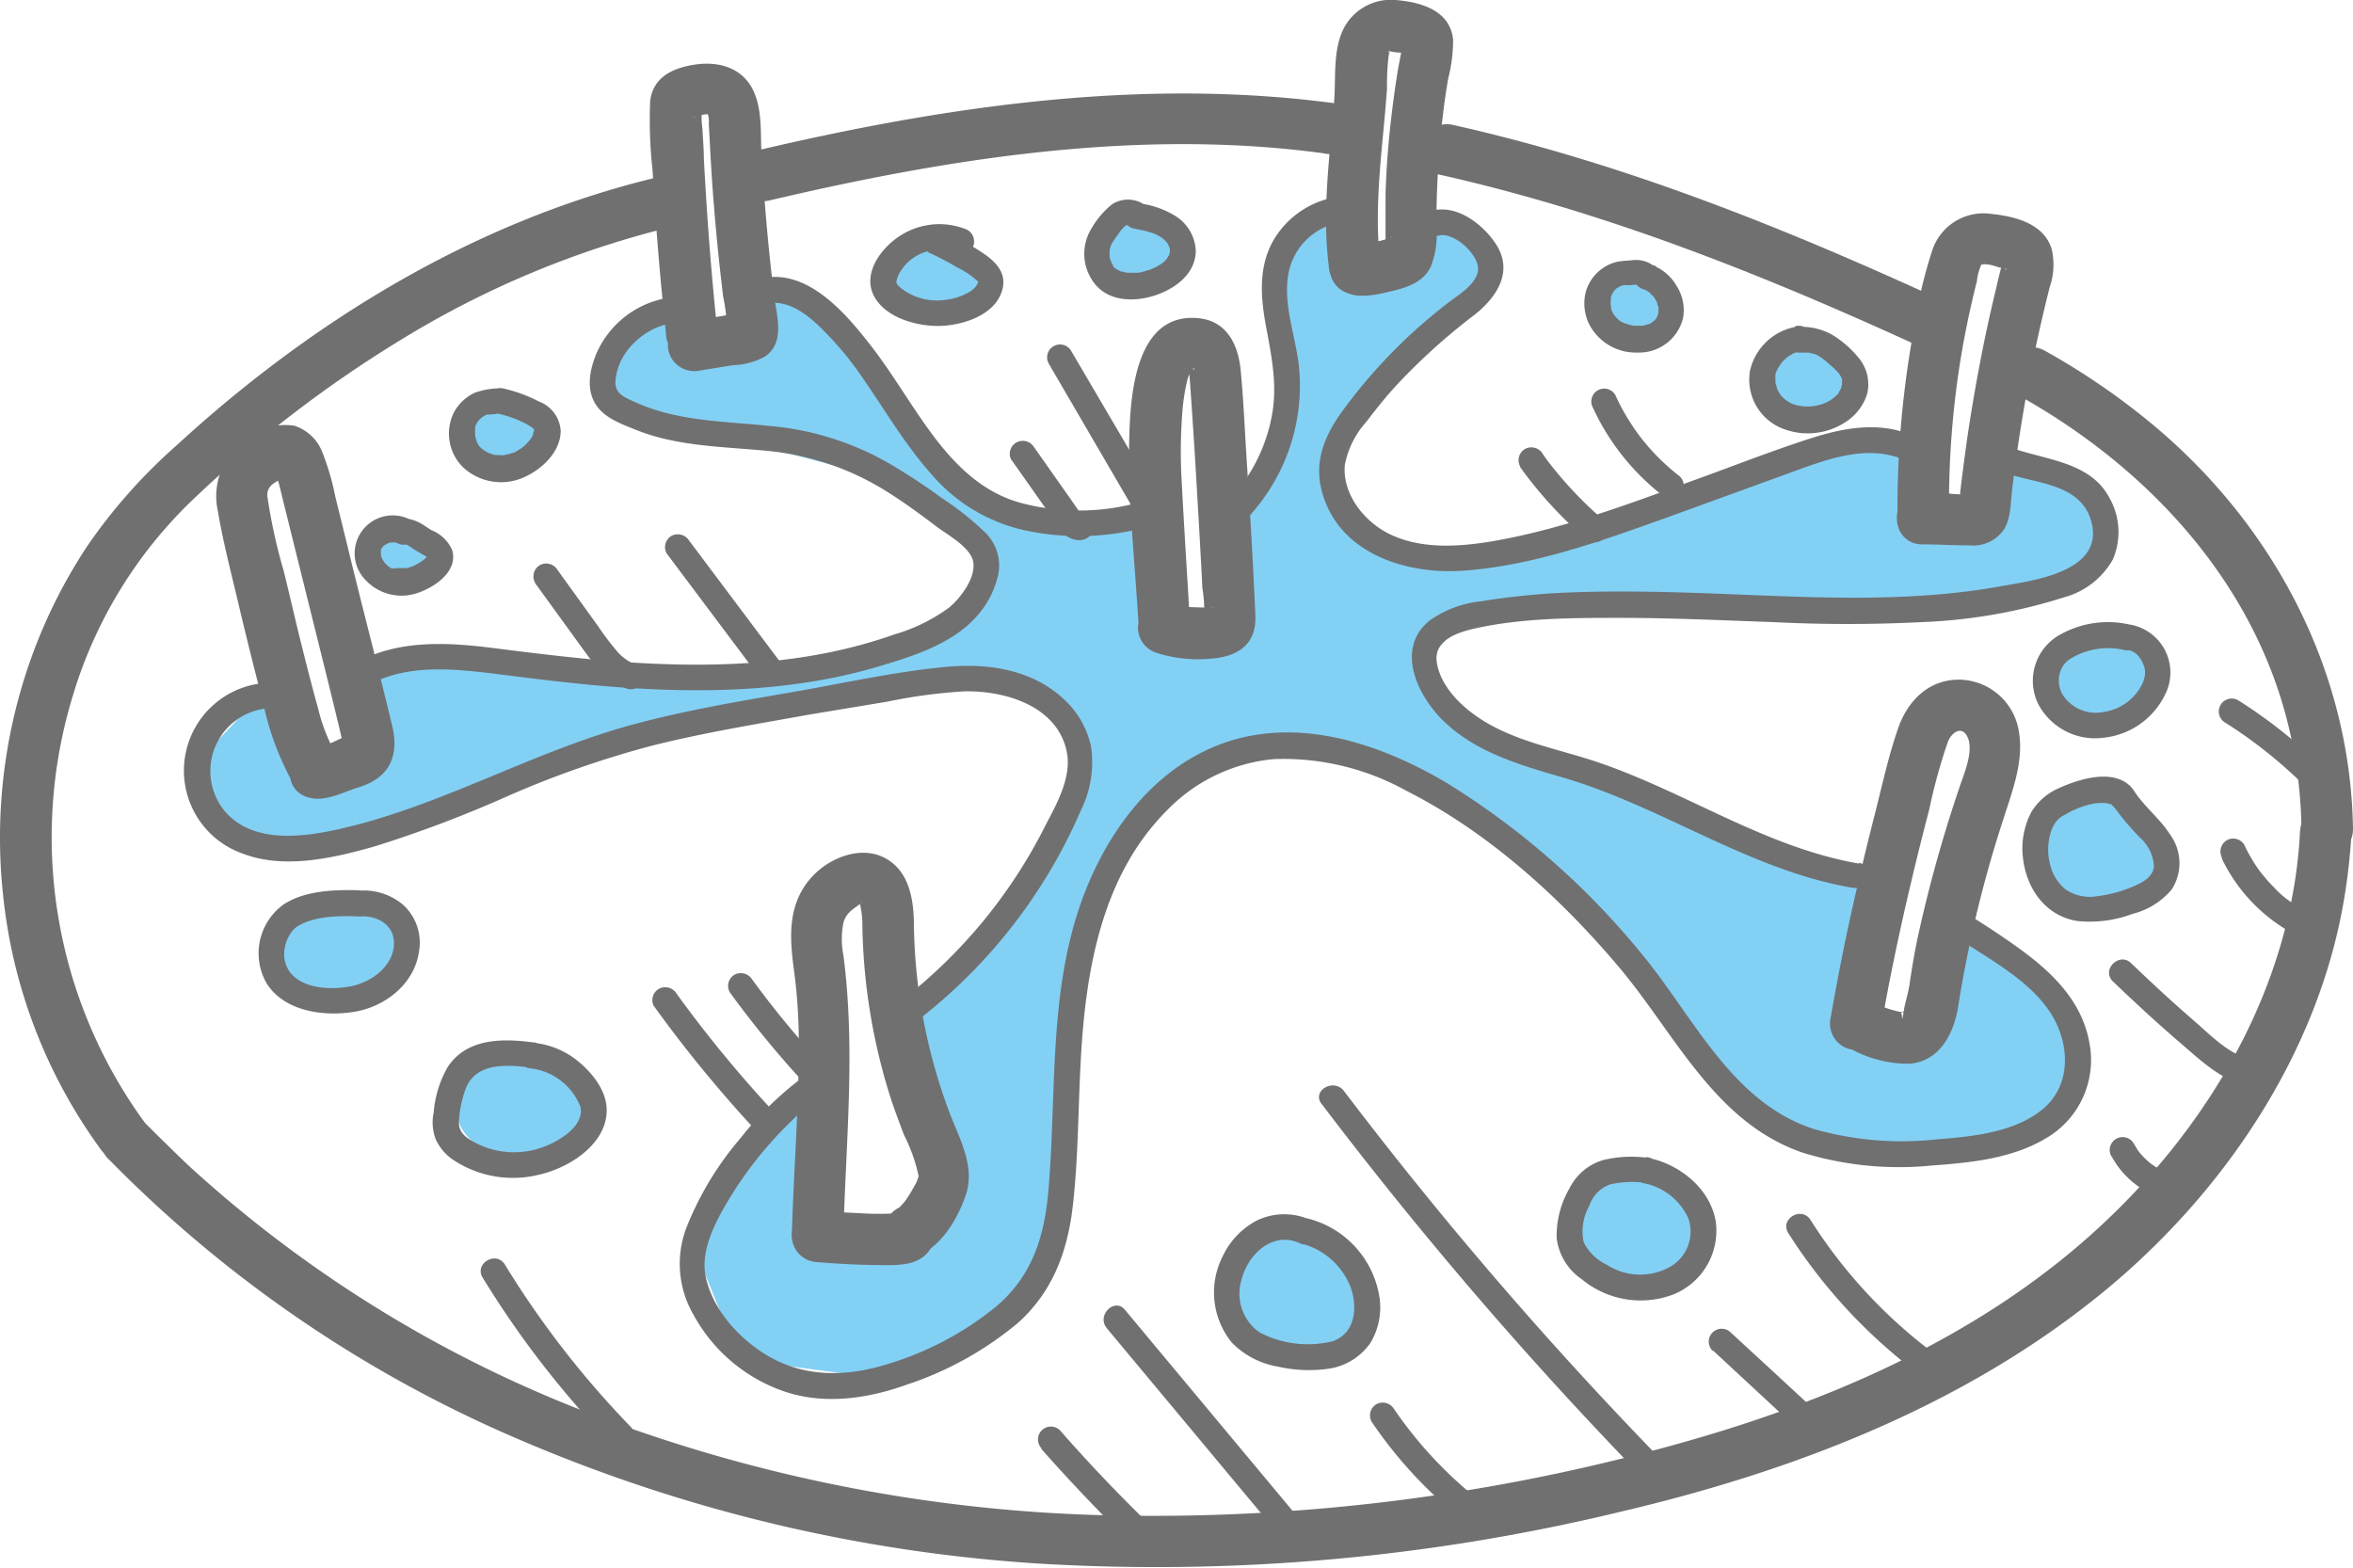 <svg id="Laag_1" data-name="Laag 1" xmlns="http://www.w3.org/2000/svg" viewBox="0 0 228.26 152.07"><defs><style>.cls-1{fill:#83d0f5;}.cls-2{fill:#707070;}</style></defs><polygon class="cls-1" points="80.84 104.34 70.62 113.45 67.28 120.78 71.73 131.89 86.62 133.89 96.62 128.56 101.51 121.45 106.01 86.92 116.51 74.59 125.95 72.34 141.51 77.45 155.67 89.34 167.34 105.67 175.34 111.34 196.51 110.67 201.62 103.22 198.06 94.22 189.84 90 187.46 88.73 186.59 99.21 182.33 100.2 182.45 86.04 180.51 85 140.73 69.45 138.17 64.45 142.73 59.23 182.28 59 199.28 56.45 203.17 53.89 202.95 48.56 195.95 44.78 193.4 44.52 189.12 49.92 187.92 43.96 178.62 43 142.84 54.34 132.28 52.45 129.06 44.67 134.62 36.23 144.28 27.78 142.22 21.92 132.69 24.21 128.4 20.34 123.51 27 125.06 37.78 120.28 50.23 118.78 50.3 118.09 60.45 114.67 60.61 112.9 50.58 106.4 50.89 93.06 47.89 80.28 30.23 74.4 28.56 70.01 33.49 66.38 29.92 61.2 31.67 58.4 38.23 62.28 41.45 71.51 42.67 86.62 46.67 94.4 52.56 94.62 58.89 82.95 64.78 57.95 65.45 40.4 63.45 34.71 65.83 36.4 72.67 30.95 75.61 26.33 66.34 19.17 73.89 21.62 81 29.62 82.78 44.62 78.89 62.84 71.34 89.06 65.67 99.95 67.11 104.06 71.45 104.17 78.67 97.95 89 90.16 95.99 87.2 99.68 91.01 117.89 82.06 121 80.84 104.34"/><ellipse class="cls-1" cx="51.09" cy="107.5" rx="6.83" ry="5.08"/><ellipse class="cls-1" cx="32.84" cy="92.17" rx="6.83" ry="5.08"/><ellipse class="cls-1" cx="125.54" cy="125.82" rx="7.08" ry="5.85"/><ellipse class="cls-1" cx="158.73" cy="119.71" rx="6.83" ry="5.4"/><ellipse class="cls-1" cx="203.15" cy="82.6" rx="6.14" ry="5.4"/><ellipse class="cls-1" cx="204.09" cy="65.99" rx="4.97" ry="5.01"/><ellipse class="cls-1" cx="175.1" cy="36.88" rx="3.65" ry="3.68"/><ellipse class="cls-1" cx="158.32" cy="29.77" rx="3.65" ry="3.68"/><ellipse class="cls-1" cx="110.55" cy="24.21" rx="3.65" ry="3.68"/><ellipse class="cls-1" cx="90.95" cy="26.54" rx="4.39" ry="3.68"/><ellipse class="cls-1" cx="48.45" cy="41.88" rx="4.39" ry="3.68"/><ellipse class="cls-1" cx="38.71" cy="54.1" rx="3.26" ry="2.74"/><path class="cls-2" d="M51.77,101.2c-3-.41-6.52-.48-8.41,2.37A10.57,10.57,0,0,0,42,108a4.56,4.56,0,0,0,.21,2.61,4.85,4.85,0,0,0,1.73,2A10.48,10.48,0,0,0,52.29,114c2.79-.64,6.32-2.83,6.49-6,.1-1.91-1.18-3.61-2.55-4.8a8.05,8.05,0,0,0-4.83-2c-1.61-.11-1.6,2.39,0,2.5a5.95,5.95,0,0,1,4.83,3.71c.48,2-2.45,3.59-4,4.06a8.12,8.12,0,0,1-5.93-.42c-.93-.47-1.92-1-1.85-2.21a10.67,10.67,0,0,1,.69-3.25c1-2.4,3.81-2.25,6-2a1.3,1.3,0,0,0,1.54-.87,1.26,1.26,0,0,0-.88-1.54Z" transform="translate(0.07 -0.06)"/><path class="cls-2" d="M34.88,86.43c-2.43-.08-5.39,0-7.48,1.4a5.85,5.85,0,0,0-1.58,7.67c1.75,2.7,5.53,3.19,8.46,2.72s5.79-2.63,6.28-5.75a5,5,0,0,0-1.45-4.57,5.9,5.9,0,0,0-4.42-1.43,1.25,1.25,0,0,0,0,2.5c1.81-.16,3.6.8,3.45,2.82S36,95.33,34,95.73s-4.68.25-5.93-1.34A3,3,0,0,1,27.56,92a3.75,3.75,0,0,1,.49-1.29,2.74,2.74,0,0,1,.67-.74c1.67-1.09,4.17-1.08,6.16-1,1.61,0,1.6-2.45,0-2.5Z" transform="translate(0.07 -0.06)"/><path class="cls-2" d="M195.79,38.44c11.89,6.64,21.89,17.06,25.7,30.37a44.86,44.86,0,0,1,1.7,11.63c.05,3.22,5.05,3.23,5,0-.25-15.24-7.59-29.22-19.2-39a68.62,68.62,0,0,0-10.68-7.35c-2.81-1.57-5.34,2.74-2.52,4.31Z" transform="translate(0.07 -0.06)"/><path class="cls-2" d="M139.56,17c16,3.58,31.22,9.64,46.07,16.43a2.57,2.57,0,0,0,3.42-.89,2.51,2.51,0,0,0-.9-3.42c-15.23-7-30.87-13.27-47.26-16.94-3.13-.7-4.47,4.12-1.33,4.82Z" transform="translate(0.07 -0.06)"/><path class="cls-2" d="M74.6,19.5c17.43-4.1,35.81-7,53.71-4.57a2.57,2.57,0,0,0,3.07-1.74,2.51,2.51,0,0,0-1.74-3.08c-18.85-2.57-38,.25-56.37,4.57-3.13.73-1.81,5.56,1.33,4.82Z" transform="translate(0.07 -0.06)"/><path class="cls-2" d="M13.92,108.89A46.94,46.94,0,0,1,7,67.54a43.59,43.59,0,0,1,11.63-19A118.47,118.47,0,0,1,38.78,33.05a91.66,91.66,0,0,1,26-10.91c3.12-.75,1.8-5.58-1.33-4.82C45.92,21.56,30.15,31.23,17,43.32A52.89,52.89,0,0,0,8.42,53,50.49,50.49,0,0,0,3.05,63.64,51.67,51.67,0,0,0,.21,86.7,50.6,50.6,0,0,0,9.6,111.42a2.57,2.57,0,0,0,3.42.89,2.52,2.52,0,0,0,.9-3.42Z" transform="translate(0.07 -0.06)"/><path class="cls-2" d="M10.45,112.49a123.71,123.71,0,0,0,40.13,27.34,152,152,0,0,0,50.73,11.95,191.6,191.6,0,0,0,55.85-5.07c16.57-3.89,32.9-10.12,46.27-20.88,12.07-9.7,21.6-23.7,24-39.19a58.6,58.6,0,0,0,.62-5.91c.16-3.22-4.84-3.21-5,0-.74,14.84-8.7,28.43-19.44,38.35-11.9,11-27.29,17.43-42.76,21.55a189,189,0,0,1-53.12,6.44,150,150,0,0,1-49.88-9.63A122.3,122.3,0,0,1,18.08,113Q16,111,14,109c-2.24-2.32-5.77,1.22-3.54,3.53Z" transform="translate(0.07 -0.06)"/><path class="cls-2" d="M86,118.39c-.12.23,0,.15.21-.23a1.51,1.51,0,0,1,.73-.43c-.15,0-.3.09-.46.11l.67-.09a29,29,0,0,1-3.84,0c-1.36-.06-2.72-.14-4.07-.25a2.5,2.5,0,0,0-2.5,2.5,2.57,2.57,0,0,0,2.5,2.5c1.8.15,3.6.25,5.4.28,2,0,4.64.3,5.68-1.83A2.5,2.5,0,0,0,86,118.39Z" transform="translate(0.07 -0.06)"/><path class="cls-2" d="M81.75,119.57c.26-9,1.17-17.86,0-26.81a8.15,8.15,0,0,1,0-3.19c.26-.91.82-1.24,1.54-1.76.52-.38.11.16,0-.31A9.21,9.21,0,0,1,83.59,90a58.22,58.22,0,0,0,2.49,15.78c.45,1.48,1,2.95,1.55,4.39a16.38,16.38,0,0,1,1.42,4c0,.14-.06.4,0-.08a4.68,4.68,0,0,1-.24.72l-.57,1c-.19.31-.43.67-.58.86l-.45.49c-.38.37.24-.12-.16.1-2.81,1.57-.29,5.89,2.53,4.32,1.94-1.08,3.29-3.45,4-5.47,1-2.76-.48-5.39-1.47-7.93A53.68,53.68,0,0,1,88.59,90c0-2.47-.35-5.35-2.77-6.68s-5.67,0-7.39,2.11c-2.2,2.67-1.87,5.92-1.43,9.11a53.32,53.32,0,0,1,.42,7c0,6-.49,12.06-.67,18.09-.09,3.22,4.91,3.22,5,0Z" transform="translate(0.07 -0.06)"/><path class="cls-2" d="M32.46,73.12a17.27,17.27,0,0,1-1.68-4.37c-.61-2.17-1.16-4.37-1.71-6.57S28,57.64,27.43,55.37a53.75,53.75,0,0,1-1.54-7,1.32,1.32,0,0,1,.54-1.38,8,8,0,0,1,.69-.43c.08,0,.36-.14.41-.22.35-.14.22-.24-.41-.32-.54-.34-.7-.37-.49-.07,0,.18.26.7.32.9.14.52.26,1,.39,1.56L28.23,52l3.53,14.21,1,4.1c.06.23.44,1.93.48,1.92s.49-.61.31-.4c.24-.3.36-.26.22-.31-.36-.1-1.33.47-1.68.6s-.76.27-1.14.38c-.11,0-.24,0-.35.09-.39.16.28,0,.54,0-3.09-.9-4.41,3.92-1.33,4.82,1.69.5,3.42-.53,5-1,2.94-.93,3.87-3.06,3.15-6-1.44-6-3-11.88-4.43-17.82l-1.07-4.34a24.59,24.59,0,0,0-1.29-4.39,4.33,4.33,0,0,0-2.69-2.5,5.59,5.59,0,0,0-4.3,1.1,6.67,6.67,0,0,0-3.11,7.21c.49,2.92,1.25,5.82,1.93,8.7q1.16,4.93,2.45,9.84a27.58,27.58,0,0,0,2.7,7.45c1.68,2.74,6,.23,4.31-2.52Z" transform="translate(0.07 -0.06)"/><path class="cls-2" d="M115.38,60.68c-.27-4.6-.57-9.21-.81-13.81a49.07,49.07,0,0,1,.06-6.86,19.8,19.8,0,0,1,.46-3,3.76,3.76,0,0,1,.41-1c.06-.1.29-.31.31-.16s-.65-.18-.6-.23.12.92.12,1c.09,1.13.16,2.27.24,3.41.15,2.28.3,4.56.43,6.84s.27,4.55.39,6.83q.1,1.71.18,3.42a13.65,13.65,0,0,1,.16,3.12l.64-1.1c.28-.3.62-.1.16-.17s.34,0-.07,0a13.33,13.33,0,0,1-1.55,0,7.45,7.45,0,0,1-2.43-.39,2.52,2.52,0,0,0-3.08,1.74,2.57,2.57,0,0,0,1.75,3.08,13.23,13.23,0,0,0,5.31.55c2.55-.2,4.36-1.37,4.25-4.16-.22-5.29-.55-10.59-.89-15.87-.16-2.64-.28-5.29-.53-7.91s-1.41-4.85-4.17-5.09c-6-.52-6.53,7.33-6.64,11.54-.15,6,.55,12.18.9,18.22.19,3.2,5.19,3.22,5,0Z" transform="translate(0.07 -0.06)"/><path class="cls-2" d="M69.55,32.46q-.61-5.7-1-11.42c-.13-1.87-.24-3.74-.34-5.6,0-1-.1-1.95-.14-2.93a8,8,0,0,1,0-2.24l-.64,1.11c-.46.16-.48.18-.06,0l.67-.17a2.16,2.16,0,0,1,.71-.06c-.09,0-.27-.28-.2-.16a2.5,2.5,0,0,1,.14,1.08c.12,2.24.23,4.48.4,6.72s.37,4.47.61,6.7c.12,1.12.25,2.23.38,3.34a17.31,17.31,0,0,1,.38,3.42L70.78,31l.08-.12L72,30.28a30.69,30.69,0,0,1-5.44.86,2.51,2.51,0,0,0-1.75,3.07A2.58,2.58,0,0,0,67.86,36L71,35.49a6.94,6.94,0,0,0,3.14-.84c2-1.37,1.12-4,.87-6Q74.19,21.85,73.8,15c-.11-2.07.11-4.47-.9-6.36C71.8,6.57,69.54,6,67.38,6.32S63.25,7.53,63,9.91a44.73,44.73,0,0,0,.24,6.74q.45,7.92,1.3,15.81a2.58,2.58,0,0,0,2.5,2.5,2.51,2.51,0,0,0,2.5-2.5Z" transform="translate(0.07 -0.06)"/><path class="cls-2" d="M133.86,25.86c-.58-4.59-.1-9.17.33-13.75.11-1.16.21-2.31.29-3.47a24,24,0,0,1,.16-3.18,1.63,1.63,0,0,1,.21-.55c-.27.5-.39,0,0,.14.65.18,1.4,0,2,.47l-.9-.89c0,.06-.36,1.9-.44,2.37-.21,1.33-.4,2.67-.56,4-.32,2.61-.53,5.24-.61,7.87,0,1.28,0,2.56,0,3.84,0,.06,0,1,0,1s.79-1,.52-.59.15,0,0,0a12.68,12.68,0,0,1-2,.5c-.2,0-.32,0-.05,0a3,3,0,0,1-.43,0,1.62,1.62,0,0,0-.44,0c-.21.07.5.1.24,0A2.52,2.52,0,0,0,129,25.45a2.55,2.55,0,0,0,1.74,3.07c1.23.51,3,.07,4.21-.22,1.51-.35,3.1-.9,3.79-2.4a8.33,8.33,0,0,0,.54-3.64c0-1.27,0-2.55.06-3.83.09-2.48.29-5,.59-7.42.13-1.12.3-2.24.49-3.35a14.64,14.64,0,0,0,.47-3.77c-.28-2.76-3-3.59-5.37-3.81a5.16,5.16,0,0,0-5.3,2.86c-1,2.11-.69,4.74-.87,7-.42,5.31-1.19,10.59-.52,15.91a2.57,2.57,0,0,0,2.5,2.5,2.52,2.52,0,0,0,2.5-2.5Z" transform="translate(0.07 -0.06)"/><path class="cls-2" d="M182.35,100.05c.82-4.79,1.82-9.54,2.94-14.26.57-2.43,1.18-4.86,1.81-7.28A53.37,53.37,0,0,1,188.9,72c.35-.86,1.28-1.55,1.84-.55.75,1.36-.3,3.69-.73,5A134,134,0,0,0,185.9,91.3q-.42,2.08-.72,4.2c-.13.92-.47,1.9-.59,2.75-.17,1.16-.14.24-.17.21-.46-.43,1.25.12.33-.18-.25-.08-.45,0-.93-.16a9.09,9.09,0,0,1-2.18-.83c-2.81-1.58-5.34,2.74-2.53,4.31a11.46,11.46,0,0,0,6.09,1.65c2.94-.25,4.3-3,4.7-5.62a117.34,117.34,0,0,1,4.43-18.28c.85-2.67,1.91-5.4,1.46-8.25A5.94,5.94,0,0,0,190.22,66c-3.05-.13-5.18,1.93-6.14,4.67s-1.55,5.52-2.25,8.27c-1.67,6.54-3.16,13.14-4.3,19.8a2.56,2.56,0,0,0,1.74,3.07,2.53,2.53,0,0,0,3.08-1.74Z" transform="translate(0.07 -0.06)"/><path class="cls-2" d="M189,49.69a88.63,88.63,0,0,1,1-14q.51-3.29,1.26-6.52c.14-.62.29-1.23.45-1.84a4.93,4.93,0,0,1,.46-1.67c.22-.27-.07.07-.07.07a2.41,2.41,0,0,1,.76,0c.45.05.93.31,1.37.32l.32.1c0,.21-.14,0-.35-.52-.09,0-.66,2.55-.72,2.79q-.8,3.31-1.44,6.66-.69,3.59-1.23,7.2c-.17,1.18-.33,2.37-.48,3.55-.09.65-.16,1.29-.24,1.94,0,.32-.07.64-.11,1s0,.19.21-.19l1.1-.65a8.34,8.34,0,0,1-2.34,0l-2.6-.06c-3.22-.08-3.21,4.92,0,5,1.56,0,3.13.1,4.69.1a3.62,3.62,0,0,0,3.29-1.55c.69-1.11.64-2.59.79-3.84a155.15,155.15,0,0,1,2.74-15.89c.29-1.26.59-2.52.91-3.78a6.65,6.65,0,0,0,.18-3.72c-.76-2.43-3.53-3.14-5.78-3.37a5.24,5.24,0,0,0-5.75,3.39,44.63,44.63,0,0,0-1.76,7.41A95.74,95.74,0,0,0,184,49.69c0,3.22,5,3.23,5,0Z" transform="translate(0.07 -0.06)"/><path class="cls-2" d="M127.23,118.49a6.13,6.13,0,0,0-5.43,0,7.52,7.52,0,0,0-3.26,3.45,7.71,7.71,0,0,0,.89,8.37,8.15,8.15,0,0,0,4.48,2.33,13.59,13.59,0,0,0,4.84.21,6,6,0,0,0,4.1-2.48,6.66,6.66,0,0,0,.86-4.7,9.37,9.37,0,0,0-6.94-7.41,1.26,1.26,0,0,0-.67,2.42,7,7,0,0,1,4.84,4.22c.73,2,.47,4.55-1.79,5.29a10.09,10.09,0,0,1-7.06-.89,4.59,4.59,0,0,1-1.71-5.13c.61-2.42,3-4.68,5.58-3.53a1.29,1.29,0,0,0,1.71-.45,1.25,1.25,0,0,0-.44-1.71Z" transform="translate(0.07 -0.06)"/><path class="cls-2" d="M159.61,112.36a11.71,11.71,0,0,0-4.13.23,5.32,5.32,0,0,0-3.28,2.72,9.18,9.18,0,0,0-1.26,4.86,5.64,5.64,0,0,0,2.45,4,8.94,8.94,0,0,0,8.91,1.45,6.67,6.67,0,0,0,4.08-7c-.48-3.14-3.38-5.53-6.36-6.19-1.57-.35-2.23,2-.66,2.41a6,6,0,0,1,4.36,3.43,3.93,3.93,0,0,1-1.79,4.69,5.94,5.94,0,0,1-6.1-.19,4.78,4.78,0,0,1-2.27-2.21,5,5,0,0,1,.53-3.49,3.32,3.32,0,0,1,2.06-2.12,10,10,0,0,1,3.46-.14,1.26,1.26,0,0,0,1.25-1.25,1.28,1.28,0,0,0-1.25-1.25Z" transform="translate(0.07 -0.06)"/><path class="cls-2" d="M206.7,76.44c-1.72-1.85-5-.84-7,.06A5.89,5.89,0,0,0,197,78.81a7.6,7.6,0,0,0-.83,4.44c.32,3,2.2,5.69,5.3,6.16a11.8,11.8,0,0,0,5.32-.69,7.24,7.24,0,0,0,3.81-2.37,4.69,4.69,0,0,0-.12-5.28c-1-1.59-2.54-2.74-3.55-4.32-.86-1.35-3-.1-2.15,1.26a25.06,25.06,0,0,0,2.76,3.32,4,4,0,0,1,1.34,2.81c-.12,1-1.08,1.52-1.9,1.87a12.91,12.91,0,0,1-3.67,1,4.14,4.14,0,0,1-3.1-.74,4.48,4.48,0,0,1-1.42-2.41,5.64,5.64,0,0,1,.05-2.94,3.21,3.21,0,0,1,.59-1.2,2.49,2.49,0,0,1,.81-.62A8.67,8.67,0,0,1,203.15,78a5.06,5.06,0,0,1,1.31,0c-.22,0,.27.08.35.11-.24-.1,0,0,0,0s.06,0-.05,0l.14.14c1.1,1.18,2.86-.59,1.77-1.76Z" transform="translate(0.07 -0.06)"/><path class="cls-2" d="M206.65,60.68a9.46,9.46,0,0,0-7.2,1.14,5.12,5.12,0,0,0-1.81,6.51,6.23,6.23,0,0,0,6.33,3.3A7.5,7.5,0,0,0,210.16,67a4.72,4.72,0,0,0-3.73-6.37,1.26,1.26,0,0,0-1.25,1.25,1.28,1.28,0,0,0,1.25,1.25,1.79,1.79,0,0,1,.7.33,2.57,2.57,0,0,1,.58.75A3,3,0,0,1,208,65a2.49,2.49,0,0,1-.16,1.2,4.92,4.92,0,0,1-3.8,2.92,3.82,3.82,0,0,1-4-1.64,2.67,2.67,0,0,1-.34-1.9A2.36,2.36,0,0,1,200.72,64a7,7,0,0,1,5.26-.89,1.25,1.25,0,0,0,.67-2.41Z" transform="translate(0.07 -0.06)"/><path class="cls-2" d="M174.06,31.78A5.57,5.57,0,0,0,169.7,36a5.1,5.1,0,0,0,2.86,5.51,6.66,6.66,0,0,0,6.57-.62,5,5,0,0,0,1.94-2.66,4,4,0,0,0-.84-3.46,10.18,10.18,0,0,0-2.54-2.22,6.07,6.07,0,0,0-3.23-.78,1.25,1.25,0,1,0,0,2.5h.61l.31,0c-.06,0-.22-.05,0,0l.42.1.19.06c.27.09-.15-.09.07,0a7.18,7.18,0,0,1,.8.5c-.2-.15.16.14.2.17l.49.43a6.71,6.71,0,0,1,.8.8,3.59,3.59,0,0,1,.27.49c0-.07,0-.07,0,.1.1.36,0-.15,0,.18v.24c0,.25,0,.08,0,0l-.06.23c-.07.34.06-.09,0,.1a3.77,3.77,0,0,1-.28.48s.13-.14,0,.05-.17.19-.27.28a3.62,3.62,0,0,1-1.75.9,4.44,4.44,0,0,1-2,0,2.88,2.88,0,0,1-1.59-1c.1.13-.14-.2-.12-.18l-.13-.21c0-.07-.07-.15-.11-.22.08.16,0,0,0-.05s-.1-.36-.15-.54,0,.18,0,0,0-.25,0-.37a1.93,1.93,0,0,1,0-.24q0-.13,0,0a1.16,1.16,0,0,1,0-.18,2.17,2.17,0,0,1,.07-.24c0-.08,0-.08,0,0l.08-.18a4.65,4.65,0,0,1,.34-.56s.17-.24.09-.14l.19-.21.18-.17s.27-.24.2-.19.1-.06.13-.08l.31-.19.21-.11h0l.17-.06a4.58,4.58,0,0,1,.64-.15,1.25,1.25,0,0,0,.87-1.54,1.28,1.28,0,0,0-1.54-.87Z" transform="translate(0.07 -0.06)"/><path class="cls-2" d="M160.31,25.82a2.85,2.85,0,0,0-2.17-.5,11.22,11.22,0,0,0-1.3.13,3.88,3.88,0,0,0-1.37.59,4.15,4.15,0,0,0-1.72,2.38,4.59,4.59,0,0,0,.3,3,5.08,5.08,0,0,0,4.73,2.84,4.39,4.39,0,0,0,4.4-3.26,4.32,4.32,0,0,0-.61-3.21A4.59,4.59,0,0,0,160,25.71a1.26,1.26,0,0,0-1.54.87,1.29,1.29,0,0,0,.88,1.54l.23.07c.17.06-.26-.14,0,0l.16.1s.27.18.11.06.09.08.1.09l.14.14.16.18c.06.07,0,.05,0-.06l.12.16c.07.12.15.23.21.35a1,1,0,0,1,.12.23c0,.07.11.28,0,0,0,.14.08.28.12.42s0-.3,0,0a2.71,2.71,0,0,1,0,.29.61.61,0,0,1,0,.19l0-.14a1.06,1.06,0,0,1,0,.19c0,.13-.07.25-.11.37.09-.26,0-.06,0,0l-.12.21c-.11.19,0,0,0,0a2.09,2.09,0,0,1-.2.22s-.3.23-.06.06l-.17.11-.17.11s-.35.15-.07,0l-.39.13-.25.06c-.32.06.13,0-.12,0h-.71c-.07,0-.24,0,0,0a4,4,0,0,1-.5-.11l-.2-.06s-.35-.14-.08,0a4.78,4.78,0,0,1-.45-.23c-.08,0-.36-.26-.16-.09l-.37-.34-.13-.16c.19.23,0,0-.07-.1s-.14-.26-.21-.4c.12.25,0,.05,0,0s-.05-.16-.07-.24a1.29,1.29,0,0,0,0-.19c0-.24,0,0,0,0a1.67,1.67,0,0,1,0-.59c0-.12,0-.13,0,0,0-.06,0-.18,0-.24a2.09,2.09,0,0,1,.08-.23s-.12.23,0,0a2.22,2.22,0,0,1,.25-.42s-.17.18,0,0l.2-.21c.22-.21-.14.09,0,0l.24-.15a2.39,2.39,0,0,0,.22-.12c-.24.14,0,0,.06,0l.19-.06.19,0c-.16,0-.19,0-.09,0a4.9,4.9,0,0,0,.54,0l.77-.06c.07,0,.29.06-.16,0,.18,0,.09.11,0,0a3.29,3.29,0,0,0,.44.28,1.27,1.27,0,0,0,1.71-.45,1.28,1.28,0,0,0-.45-1.71Z" transform="translate(0.07 -0.06)"/><path class="cls-2" d="M110.88,19.87a2.85,2.85,0,0,0-3.06,0,8.29,8.29,0,0,0-2,2.34,4.67,4.67,0,0,0,.32,5.39c1.41,1.76,3.93,1.76,5.89,1.1s3.88-2.1,3.9-4.31a4.19,4.19,0,0,0-1.87-3.31,8.62,8.62,0,0,0-3.56-1.28,1.28,1.28,0,0,0-1.54.88,1.26,1.26,0,0,0,.88,1.53c.4.08.81.16,1.21.26l.66.19.26.09c-.16-.06.17.08.2.1a4.15,4.15,0,0,1,.53.32c-.17-.12.15.12.2.18l.2.21c.14.16-.13-.23.06.07l.12.2c0,.06.12.32.06.12a2.13,2.13,0,0,0,.08.27c.06.17,0-.25,0,.07v.21c0,.23,0,0,0,0l-.06.25c0,.07-.12.27,0,0a3.91,3.91,0,0,1-.26.44c.15-.21,0,0,0,0l-.18.19c-.06.06-.35.3-.16.16a6.13,6.13,0,0,1-1,.57s-.33.13-.16.07-.17.06-.16.05l-.41.13c-.21.06-.43.12-.64.16l-.26,0-.19,0c-.22,0-.43,0-.65,0,0,0-.25,0,0,0l-.25-.05a1.58,1.58,0,0,1-.31-.09c-.21-.07.23.14-.12,0l-.16-.1c-.06,0-.28-.22-.06,0L108,26c-.05-.06-.1-.18,0,0l-.1-.16c0-.06-.25-.51-.14-.21,0-.15-.1-.3-.14-.46s0-.12-.05-.18c-.07-.29,0,.17,0,0s0-.29,0-.43a1.93,1.93,0,0,0,0-.24c0-.18-.07.29,0,0s.08-.31.13-.46,0,0,0,0,.08-.17.13-.25.26-.39.39-.58l.35-.49c.14-.2,0-.06,0,0a2.52,2.52,0,0,1,.21-.25,1.54,1.54,0,0,1,.17-.19s.26-.24.12-.12.09-.05.1-.06c.18-.14-.22,0,0,0,0,0,.15-.05.16,0-.19,0-.21,0-.07,0h.09c-.3,0-.06,0,0,0s.07,0,0,0l.22.11a1.25,1.25,0,1,0,1.26-2.15Z" transform="translate(0.07 -0.06)"/><path class="cls-2" d="M93.51,22.25a7,7,0,0,0-6,.52c-1.9,1.09-4,3.68-2.8,6,1.09,2.1,4.12,2.94,6.31,2.91s5.46-1,6.14-3.5c.46-1.65-.65-2.75-1.91-3.59a27.71,27.71,0,0,0-3.92-2.17,1.28,1.28,0,0,0-1.71.45,1.27,1.27,0,0,0,.45,1.71A27.14,27.14,0,0,1,92.78,26a8,8,0,0,1,2,1.35s0,.23,0,.09.11-.12,0,.08a2.94,2.94,0,0,1-.21.36,2.59,2.59,0,0,1-.72.57,5.81,5.81,0,0,1-2.23.7,5.63,5.63,0,0,1-4.46-1.28c-.16-.17-.29-.31-.27-.52a2.79,2.79,0,0,1,.46-1.06A4.34,4.34,0,0,1,88.64,25a4.46,4.46,0,0,1,4.21-.34,1.26,1.26,0,0,0,1.54-.87,1.29,1.29,0,0,0-.88-1.54Z" transform="translate(0.07 -0.06)"/><path class="cls-2" d="M48.41,37.73a7.35,7.35,0,0,0-2.47.45A4.47,4.47,0,0,0,44,40a4.59,4.59,0,0,0,.89,5.43,5.42,5.42,0,0,0,5.56,1.06c1.86-.71,3.89-2.51,3.87-4.67a3.24,3.24,0,0,0-2.09-2.8,14.23,14.23,0,0,0-3.46-1.27,1.27,1.27,0,0,0-1.54.87,1.28,1.28,0,0,0,.87,1.54,11.75,11.75,0,0,1,1.2.32l.52.18.26.1c.41.16-.19-.09.21.09s.7.33,1,.52l.24.15s.2.13,0,0l.17.15c.09.1.1.12.05,0s-.05,0,0,.07c0-.11,0-.1,0,0,0-.22,0-.05,0,0,0,.23,0,.08,0,0a2.46,2.46,0,0,1-.07.29s-.1.26,0,.14l-.06.13-.16.26-.11.16c.1-.13-.15.17-.13.15l-.16.18a3.61,3.61,0,0,1-.35.33l-.18.16c.16-.13,0,0-.09.05s-.33.21-.51.31l-.21.1c-.2.09.27-.08-.09,0a3.88,3.88,0,0,1-.45.14c-.05,0-.5.1-.25.07a3.62,3.62,0,0,1-.57,0l-.29,0c-.19,0,.19,0,0,0s-.33-.07-.5-.13l-.21-.07s.21.1,0,0-.34-.18-.5-.28l-.18-.13c.18.14,0,0,0,0s-.24-.23-.35-.36.13.24,0-.06l-.12-.19-.09-.19c.12.23,0-.06,0-.11a2.73,2.73,0,0,1-.1-.41c.05.23,0,.07,0,0s0-.18,0-.27,0-.14,0-.22,0-.26,0-.1,0-.14,0-.15a2.33,2.33,0,0,1,.07-.25c0-.07.13-.27,0,0l.12-.23c.05-.07.09-.15.15-.22-.11.14,0,0,0,0l.22-.2s.27-.22.14-.12l.12-.08a1.18,1.18,0,0,0,.19-.11c.13-.1-.28.08,0,0l.18-.06.19,0c.22-.05-.22,0-.06,0,.34,0,.71-.06,1-.09A1.3,1.3,0,0,0,49.66,39c0-.62-.56-1.33-1.25-1.25Z" transform="translate(0.07 -0.06)"/><path class="cls-2" d="M39.74,50.48a3.69,3.69,0,0,0-4.29,5.91,4.77,4.77,0,0,0,5,1.19c1.66-.56,3.93-2.09,3.35-4.14a3.64,3.64,0,0,0-2-1.94c-.36-.21-.7-.47-1.06-.67a3.8,3.8,0,0,0-1.67-.49,1.25,1.25,0,0,0,0,2.5c.26,0,.06,0,0,0l.2,0c.21,0,0,0,0,0l.17.09c.26.14.5.32.74.48l.7.41.29.17.16.1c.24.16-.16-.17,0,0a1.35,1.35,0,0,1,.12.12s-.2-.22-.05-.05.11.24,0-.08c0,.06.06.27,0-.08,0,.06,0,.15,0,0s-.09.16,0,0,0,0-.06.08.13-.12,0,0l-.31.29c-.17.16-.05.05,0,0l-.18.13a7,7,0,0,1-.84.48c-.18.08.17,0,0,0l-.21.07a3.6,3.6,0,0,1-.44.12l-.11,0h0a5.23,5.23,0,0,1-.56,0l-.22,0c.06,0,.23,0,0,0A3.59,3.59,0,0,1,38,55.2s-.17-.08,0,0,0,0-.08,0a3,3,0,0,1-.38-.24c.22.16-.07-.07-.13-.13s-.29-.34-.13-.12a4,4,0,0,1-.22-.34l-.09-.17c.08.14,0,.11,0,0a2.62,2.62,0,0,1-.09-.38c0-.17,0,.22,0,0s0-.13,0-.19,0-.26,0-.08,0,0,0,0a1.54,1.54,0,0,0,0-.17c.06-.27-.13.2,0,0l.09-.15s.17-.23.05-.09,0,0,0,0l.16-.15c.17-.17,0,0,0,0s.15-.09.18-.12l.16-.08c.21-.11,0-.06,0,0a1.14,1.14,0,0,1,.43-.11s-.33,0-.07,0h.36c.28,0-.24-.07,0,0,.09,0,.51.19.23.06a1.25,1.25,0,0,0,1.26-2.16Z" transform="translate(0.07 -0.06)"/><path class="cls-2" d="M78.31,104.2a32.33,32.33,0,0,0-6.56,6.29,30.68,30.68,0,0,0-5.21,8.61,9.84,9.84,0,0,0,.65,8.48,15.89,15.89,0,0,0,8.21,7.24c4.07,1.61,8.52,1,12.54-.45a32.89,32.89,0,0,0,10.77-6c3.32-3,4.77-6.87,5.28-11.23.57-4.88.52-9.82.81-14.72.5-8.51,2.1-17.56,8.41-23.82a16.5,16.5,0,0,1,10.33-4.9,24.62,24.62,0,0,1,12.83,3.08C144.31,80.8,151.29,87.13,157,93.9c5.49,6.52,9.27,15.08,17.86,18a31.89,31.89,0,0,0,12.55,1.22c3.69-.26,7.66-.67,10.9-2.58a8.78,8.78,0,0,0,4.32-9.26c-.69-4-3.49-6.77-6.66-9.09-1.49-1.09-3-2.08-4.59-3.09-1.35-.89-2.6,1.27-1.26,2.15,2.86,1.88,6.25,3.72,8.33,6.5,2.28,3,2.7,7.58-.57,10.08-2.77,2.13-6.7,2.49-10.06,2.76a31.13,31.13,0,0,1-11.92-1c-8-2.57-11.69-10.94-16.72-17a75.63,75.63,0,0,0-18.91-16.58c-6.75-4-15.11-6.71-22.72-3.44-6.62,2.84-10.93,9.35-13.07,16-2.81,8.74-2.06,18.11-2.86,27.13-.38,4.35-1.58,8.13-5,11.06A30.54,30.54,0,0,1,86,132.4c-3.84,1.2-7.84,1.31-11.41-.71-2.89-1.64-5.66-4.67-6.24-8-.43-2.55,1.11-5.33,2.38-7.43a37.31,37.31,0,0,1,6-7.47,21.48,21.48,0,0,1,2.83-2.38c1.32-.91.07-3.08-1.26-2.16Z" transform="translate(0.07 -0.06)"/><path class="cls-2" d="M180.24,83.83c-8.92-1.54-16.52-6.78-25-9.72-4.16-1.45-8.79-2.12-12.4-4.8-1.59-1.17-3.22-2.94-3.53-5s1.84-2.84,3.47-3.23C147.44,60,152.44,60,157.16,60c4.92,0,9.85.24,14.77.41a142.14,142.14,0,0,0,14.45,0A52,52,0,0,0,200.18,58a7.74,7.74,0,0,0,4.72-3.68,6.73,6.73,0,0,0-.36-6c-1.83-3.43-6.06-3.62-9.35-4.77-1.52-.53-2.18,1.89-.67,2.41,2.84,1,7,1,8.18,4.35,1.69,5-5,6-8.39,6.57-9.53,1.78-19.32,1.08-28.95.73-4.91-.17-9.83-.27-14.73,0-2.36.15-4.71.4-7,.78a10.43,10.43,0,0,0-5,1.86c-3.38,2.71-1.22,7.28,1.33,9.75,3.15,3.06,7.42,4.27,11.53,5.47,9.65,2.81,18.13,9,28.12,10.71,1.58.27,2.25-2.14.67-2.41Z" transform="translate(0.07 -0.06)"/><path class="cls-2" d="M185.27,42.23c-3.1-1.27-6.46-.67-9.55.31-3.51,1.12-7,2.48-10.42,3.73-6.76,2.45-13.55,5.1-20.67,6.31-3.29.55-7,.78-10.08-.8-2.35-1.22-4.41-3.83-4.16-6.61A8.65,8.65,0,0,1,132.46,41c1-1.31,2-2.57,3.13-3.77a59.46,59.46,0,0,1,7.33-6.59c2.23-1.74,3.87-4.25,2.11-6.93-1.26-1.9-3.76-3.84-6.17-3.21a1.25,1.25,0,0,0,.66,2.41c1.48-.39,4.09,2,3.77,3.52-.27,1.28-1.86,2.23-2.81,2.95q-1.86,1.43-3.58,3a51.8,51.8,0,0,0-6.6,7.36c-1.74,2.35-2.91,4.85-2.18,7.82,1.52,6.14,8.14,8.27,13.78,7.86,6.86-.49,13.54-2.94,20-5.25L173.37,46c3.57-1.29,7.49-2.9,11.23-1.36,1.49.61,2.14-1.81.67-2.42Z" transform="translate(0.07 -0.06)"/><path class="cls-2" d="M121.33,49.88a18.72,18.72,0,0,0,4.59-14.45c-.35-2.88-1.54-5.91-1-8.83a6.19,6.19,0,0,1,4.84-4.93c1.57-.35.91-2.76-.66-2.41a8.72,8.72,0,0,0-5.69,4.21c-1.42,2.56-1.18,5.47-.67,8.24.56,3,1.14,5.78.55,8.79a16.32,16.32,0,0,1-3.71,7.61c-1,1.2.71,3,1.77,1.77Z" transform="translate(0.07 -0.06)"/><path class="cls-2" d="M110,48.91a21.86,21.86,0,0,1-11.1-.08c-3.62-1-6.25-3.58-8.46-6.53S86.36,36,84,33.07c-2.19-2.78-5.46-6.42-9.34-6.13-1.6.13-1.61,2.63,0,2.5,2.17-.16,4,1.48,5.39,2.92a30.86,30.86,0,0,1,3.52,4.3c2.21,3.17,4.15,6.54,6.74,9.43a16.59,16.59,0,0,0,9.15,5.44,24.92,24.92,0,0,0,11.2-.21,1.25,1.25,0,0,0-.67-2.41Z" transform="translate(0.07 -0.06)"/><path class="cls-2" d="M64.81,28.94a9.21,9.21,0,0,0-7.05,5.48c-.63,1.56-1,3.43,0,4.93.84,1.28,2.5,1.86,3.86,2.41,3.9,1.57,8.19,1.62,12.32,2a26.54,26.54,0,0,1,11.9,3.91c1.74,1.08,3.4,2.3,5,3.52,1.07.79,3.43,2.06,3.53,3.57S93.11,58.07,92,59a17,17,0,0,1-5.35,2.62c-7.93,2.81-16.44,3.23-24.78,2.75-4.71-.27-9.39-.85-14.07-1.44-4.44-.56-9-.82-13.11,1.29-1.43.74-.16,2.9,1.27,2.16,3.58-1.85,7.76-1.46,11.63-1,4.16.52,8.32,1.06,12.51,1.36,8.18.58,16.58.4,24.52-1.87,3.41-1,7.44-2.17,9.92-4.87a8.86,8.86,0,0,0,2.24-4.28,4.46,4.46,0,0,0-1.37-4.09,29.34,29.34,0,0,0-4.15-3.28A58.35,58.35,0,0,0,86.15,45a28.1,28.1,0,0,0-11.56-3.62c-4.49-.46-9.08-.44-13.25-2.4-.87-.4-1.72-.75-1.71-1.84a5.47,5.47,0,0,1,.88-2.68,7,7,0,0,1,4.3-3c1.58-.2,1.6-2.71,0-2.5Z" transform="translate(0.07 -0.06)"/><path class="cls-2" d="M24.94,66.4a8.53,8.53,0,0,0-1.49,16.46c4,1.54,8.71.47,12.69-.65a118.21,118.21,0,0,0,13.22-5,95.91,95.91,0,0,1,13.89-4.83c5-1.25,10.11-2.08,15.2-3L86,68.13a51.08,51.08,0,0,1,7.48-1c3.88-.09,8.93,1.37,9.91,5.74.56,2.46-.88,5.05-2,7.18a49.61,49.61,0,0,1-14,17.06c-1.26,1,.52,2.75,1.77,1.77a51.53,51.53,0,0,0,15.62-20.2,10.55,10.55,0,0,0,1-6.14A8.68,8.68,0,0,0,103.25,68c-3.11-3-7.48-3.64-11.64-3.24-5,.48-9.89,1.59-14.8,2.44s-10,1.7-14.93,3c-9.26,2.4-17.63,7.23-26.83,9.74C31,81,24.8,82.5,21.66,78.66a6.11,6.11,0,0,1,3.94-9.85c1.59-.27.91-2.68-.66-2.41Z" transform="translate(0.07 -0.06)"/><path class="cls-2" d="M100.92,140.59c3.3,3.73,6.76,7.33,10.37,10.76a1.28,1.28,0,0,0,2-.25,2.79,2.79,0,0,0,.35-2.35,1.25,1.25,0,0,0-2.41.67c.06.2,0,.22-.1.41l2-.25c-3.61-3.43-7.08-7-10.37-10.76a1.25,1.25,0,1,0-1.77,1.77Z" transform="translate(0.07 -0.06)"/><path class="cls-2" d="M107.28,128.89,125,150.14c1,1.23,2.79-.54,1.77-1.77l-17.71-21.24c-1-1.24-2.79.54-1.77,1.76Z" transform="translate(0.07 -0.06)"/><path class="cls-2" d="M133,138a42.47,42.47,0,0,0,8.72,9.43,1.31,1.31,0,0,0,1.77,0,1.27,1.27,0,0,0,0-1.77,40.2,40.2,0,0,1-8.34-8.93,1.28,1.28,0,0,0-1.71-.44A1.26,1.26,0,0,0,133,138Z" transform="translate(0.07 -0.06)"/><path class="cls-2" d="M128.16,107.18a391.56,391.56,0,0,0,31.37,36.47c1.12,1.15,2.89-.61,1.76-1.77a385.66,385.66,0,0,1-31-36c-1-1.26-3.13,0-2.16,1.27Z" transform="translate(0.07 -0.06)"/><path class="cls-2" d="M166.09,131.06l6.47,6,1.59,1.48a4.73,4.73,0,0,0,1.8,1.34,1.49,1.49,0,0,0,1.9-1.39,1.56,1.56,0,0,0-.43-1.1,1.48,1.48,0,0,0-1.34-.34,1.25,1.25,0,0,0-.87,1.54,1.26,1.26,0,0,0,1.53.87h.08l-1-.13.06,0-.45-.45V138l.45-.45-.07.05.63-.17a1.45,1.45,0,0,1,.29.11l-.28-.25-.56-.52-1.18-1.09-2.29-2.12-4.59-4.23a1.25,1.25,0,0,0-1.77,1.77Z" transform="translate(0.07 -0.06)"/><path class="cls-2" d="M173.4,119.67a51.74,51.74,0,0,0,14.12,14.73,1.25,1.25,0,1,0,1.26-2.15,48.6,48.6,0,0,1-13.22-13.85c-.86-1.35-3-.1-2.16,1.27Z" transform="translate(0.07 -0.06)"/><path class="cls-2" d="M204.81,112.3a8.48,8.48,0,0,0,5.92,4.26,1.39,1.39,0,0,0,1-.13,1.23,1.23,0,0,0,.57-.75,1.25,1.25,0,0,0-.87-1.53,8,8,0,0,1-1.52-.43c-.15-.06.25.12,0,0l-.18-.08-.34-.18a8,8,0,0,1-.69-.43l-.16-.12c-.12-.09.25.2,0,0a3.47,3.47,0,0,1-.29-.25,7,7,0,0,1-.55-.54l-.25-.29c-.18-.22.16.23,0,0l-.11-.15q-.22-.35-.42-.69a1.25,1.25,0,0,0-2.16,1.26Z" transform="translate(0.07 -0.06)"/><path class="cls-2" d="M204.9,95.27c2.09,2,4.25,4,6.45,5.89,2,1.69,4.07,3.79,6.74,4.2a1.29,1.29,0,0,0,1.54-.88,1.24,1.24,0,0,0-.87-1.53c-2.39-.37-4.26-2.36-6-3.87-2.08-1.8-4.11-3.67-6.09-5.58-1.16-1.12-2.93.65-1.77,1.77Z" transform="translate(0.07 -0.06)"/><path class="cls-2" d="M215.45,83.32a16.36,16.36,0,0,0,8.6,8.1,1.25,1.25,0,0,0,1.53-.88,1.29,1.29,0,0,0-.87-1.54l-.15-.06-.32-.15c-.19-.09-.37-.18-.54-.28a12,12,0,0,1-1.15-.68l-.59-.41-.25-.18-.08-.06c-.36-.3-.71-.6-1-.92s-.63-.63-.92-1l-.42-.51c-.16-.2.06.1-.1-.13l-.18-.24a15.27,15.27,0,0,1-1.36-2.35,1.25,1.25,0,0,0-1.71-.45,1.28,1.28,0,0,0-.45,1.71Z" transform="translate(0.07 -0.06)"/><path class="cls-2" d="M215.79,70.16a45.1,45.1,0,0,1,9.83,8.39,1.26,1.26,0,0,0,1.77,0,1.28,1.28,0,0,0,0-1.77A48,48,0,0,0,217.06,68a1.25,1.25,0,0,0-1.27,2.16Z" transform="translate(0.07 -0.06)"/><path class="cls-2" d="M46.75,124a92.91,92.91,0,0,0,12.56,16.2c1.12,1.16,2.89-.61,1.77-1.76a90.24,90.24,0,0,1-12.17-15.7c-.84-1.37-3-.12-2.16,1.26Z" transform="translate(0.07 -0.06)"/><path class="cls-2" d="M63.38,97.68a125.76,125.76,0,0,0,9.48,11.62c1.1,1.18,2.86-.59,1.77-1.77a119.3,119.3,0,0,1-9.09-11.11A1.28,1.28,0,0,0,63.83,96a1.26,1.26,0,0,0-.45,1.71Z" transform="translate(0.07 -0.06)"/><path class="cls-2" d="M70.73,96.33a96.84,96.84,0,0,0,6.78,8.32,1.27,1.27,0,0,0,1.77,0,1.29,1.29,0,0,0,0-1.77,91.09,91.09,0,0,1-6.39-7.81,1.3,1.3,0,0,0-1.71-.45,1.26,1.26,0,0,0-.45,1.71Z" transform="translate(0.07 -0.06)"/><path class="cls-2" d="M98.05,44.67l3.31,4.7.8,1.14a13.92,13.92,0,0,0,.89,1.24c.74.81,2.26,1.1,2.85-.06a1.25,1.25,0,0,0-2.16-1.27l.83-.44.19,0c.08,0,.2.11.07,0,.1.07.1.13,0,0s0-.07,0,0c-.21-.33-.46-.65-.69-1l-1.33-1.89-2.66-3.78A1.29,1.29,0,0,0,98.5,43a1.27,1.27,0,0,0-.45,1.71Z" transform="translate(0.07 -0.06)"/><path class="cls-2" d="M101.68,35.36l8.12,13.93A1.25,1.25,0,0,0,112,48L103.84,34.1a1.25,1.25,0,0,0-2.16,1.26Z" transform="translate(0.07 -0.06)"/><path class="cls-2" d="M51.82,56.6l4.35,6c1.26,1.74,2.5,3.54,4.62,4.28a1.25,1.25,0,1,0,.67-2.41,4.42,4.42,0,0,1-1.77-1.35A26.14,26.14,0,0,1,58,60.88l-4-5.55a1.28,1.28,0,0,0-1.71-.44,1.27,1.27,0,0,0-.45,1.71Z" transform="translate(0.07 -0.06)"/><path class="cls-2" d="M64.61,53.76l9,12a1.3,1.3,0,0,0,1.71.44,1.26,1.26,0,0,0,.45-1.71l-9-12a1.3,1.3,0,0,0-1.71-.44,1.26,1.26,0,0,0-.45,1.71Z" transform="translate(0.07 -0.06)"/><path class="cls-2" d="M147.38,45.35a39.71,39.71,0,0,0,6.42,7,1.25,1.25,0,0,0,1.76-1.77,39,39,0,0,1-3.27-3.16c-.51-.55-1-1.12-1.47-1.7l-.35-.43-.18-.23,0,0c-.25-.32-.49-.65-.72-1a1.28,1.28,0,0,0-1.71-.44,1.26,1.26,0,0,0-.45,1.71Z" transform="translate(0.07 -0.06)"/><path class="cls-2" d="M154.47,39.64a22.91,22.91,0,0,0,6.66,8.42,1.3,1.3,0,0,0,1.77,0,1.26,1.26,0,0,0,0-1.77,21.54,21.54,0,0,1-3.69-3.64c-.17-.22-.41-.54-.65-.88s-.47-.71-.7-1.07a20.58,20.58,0,0,1-1.23-2.32,1.25,1.25,0,0,0-2.16,1.26Z" transform="translate(0.07 -0.06)"/></svg>
